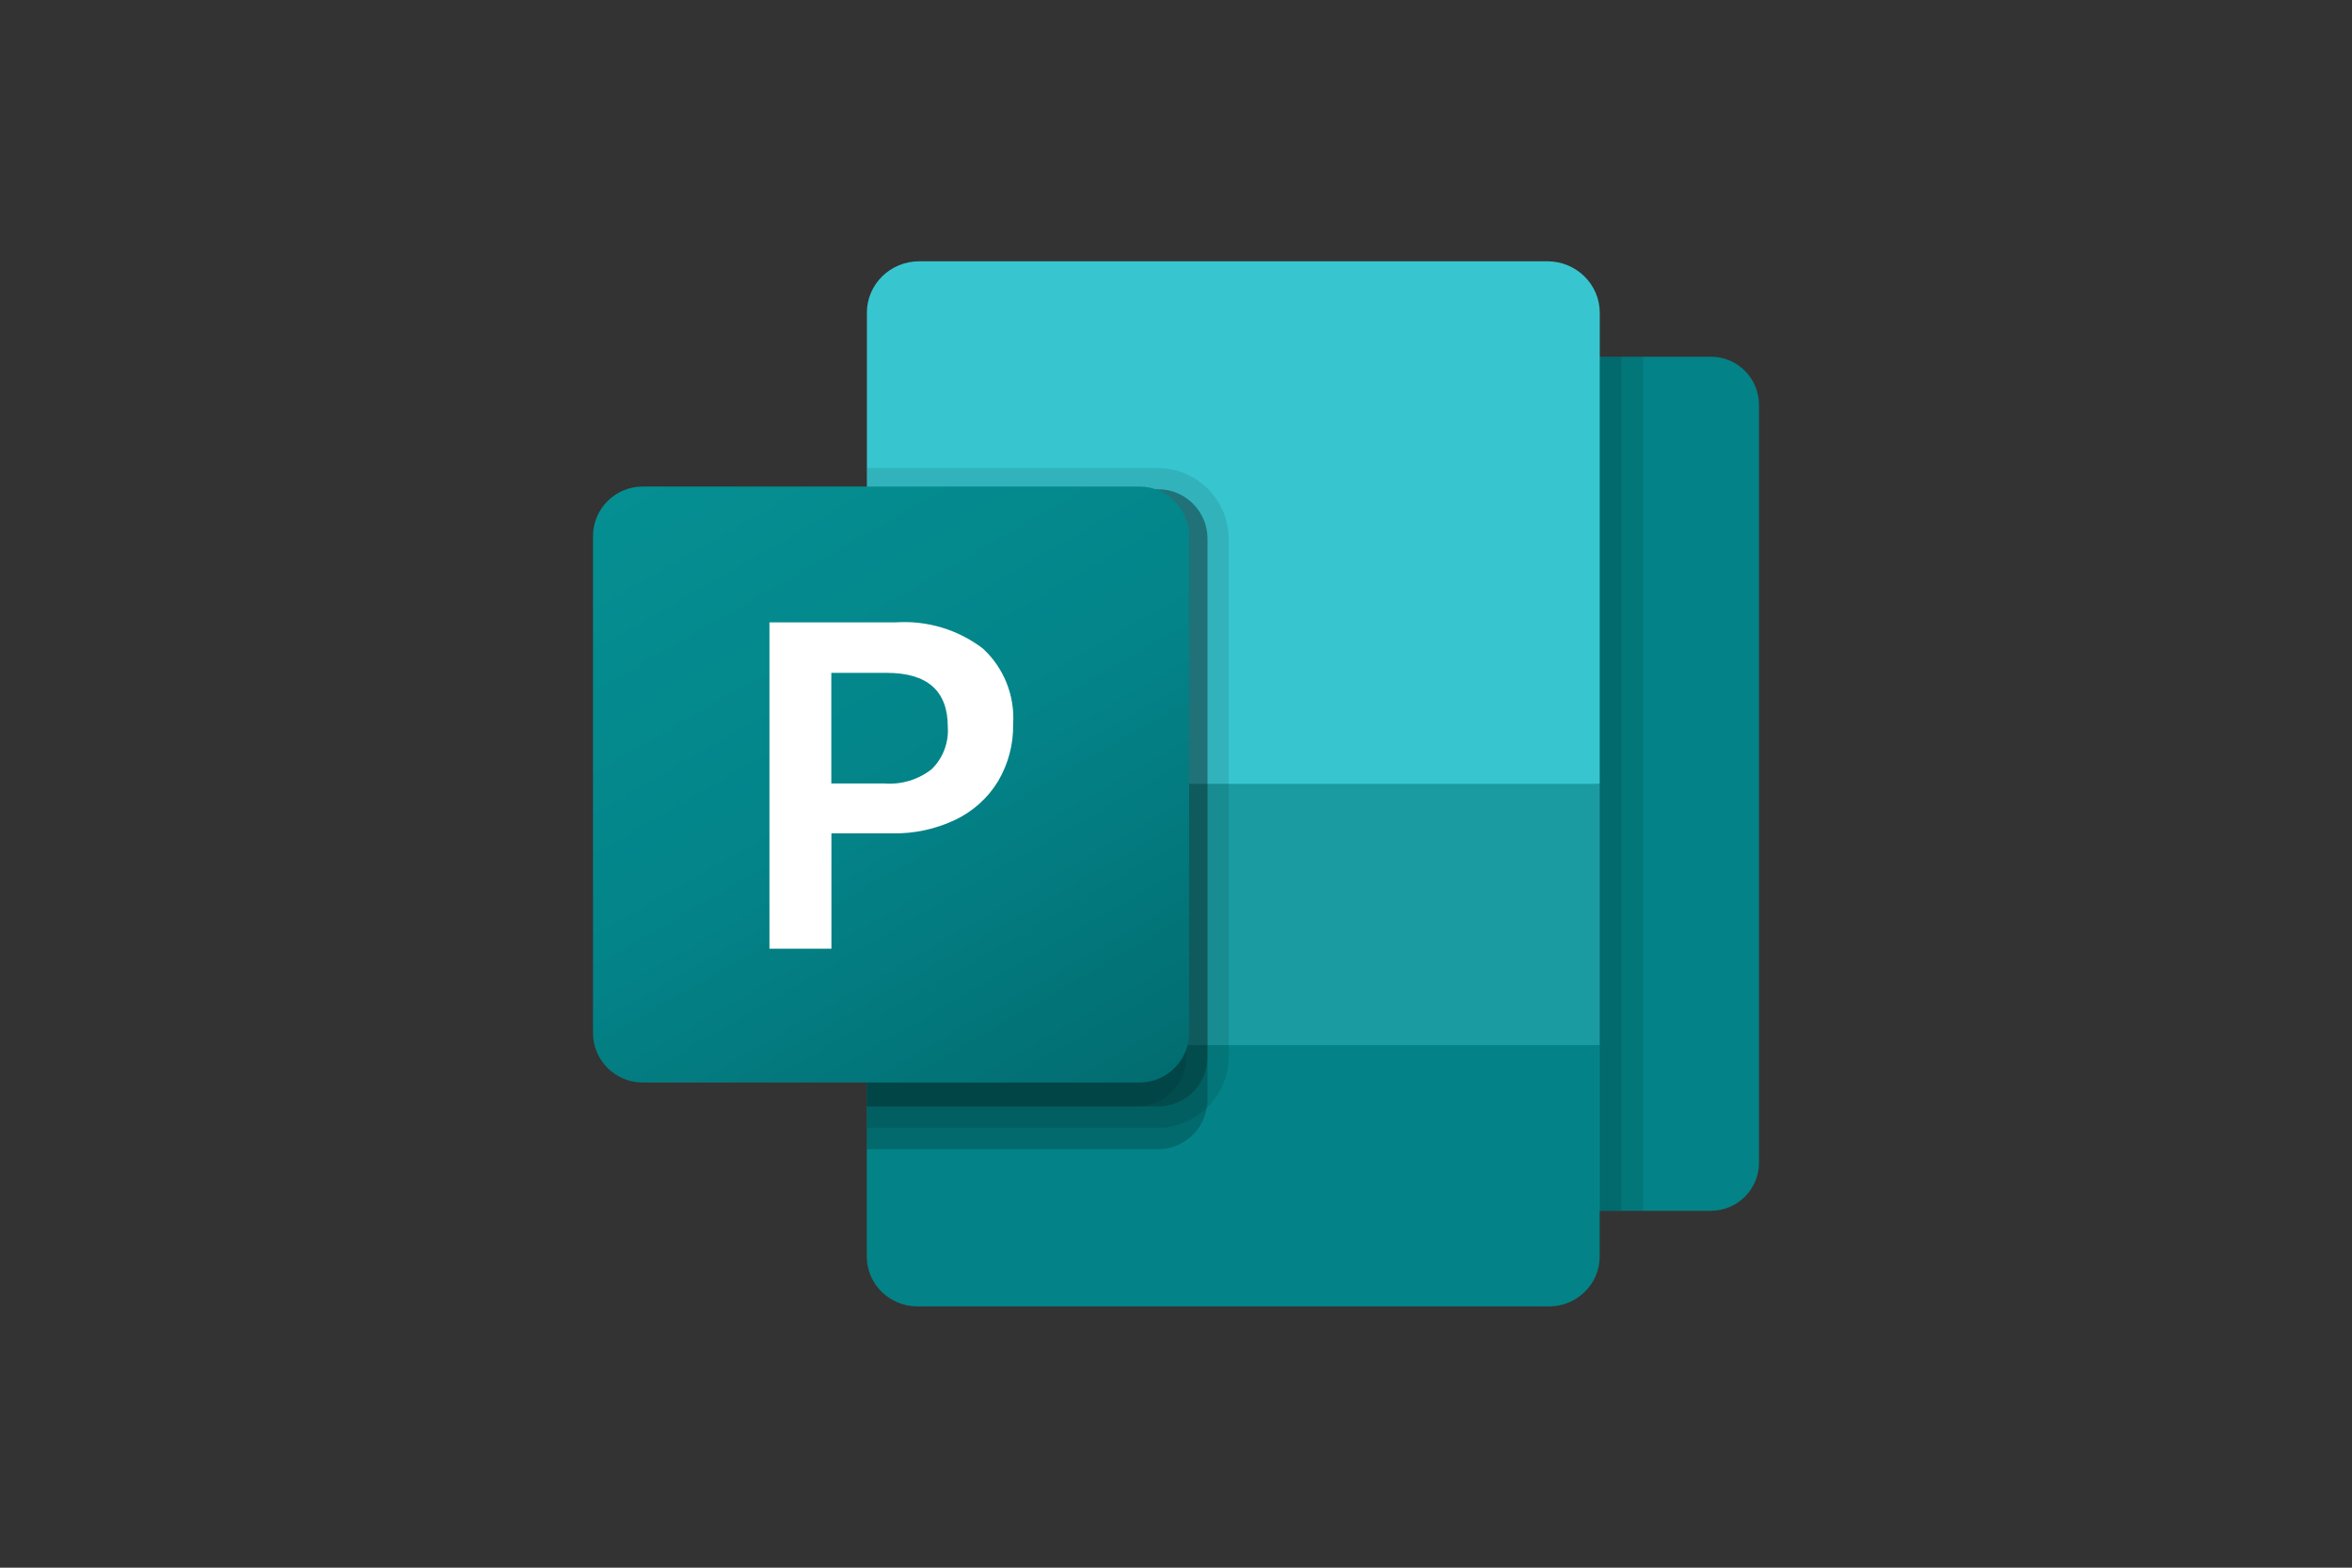 <?xml version="1.0" encoding="UTF-8"?>
<svg xmlns="http://www.w3.org/2000/svg" width="1200" height="800" viewBox="0 0 1200 800" fill="none">
  <rect x="0" y="0" width="1200" height="800" fill="#333333" stroke="none"/>
  <path d="M714.438 182.033H872.888C886.444 182.033 897.447 193.036 897.447 206.592V593.315C897.447 606.871 886.444 617.873 872.888 617.873H714.438C700.882 617.873 689.879 606.871 689.879 593.315V206.592C689.926 193.036 700.882 182.033 714.438 182.033Z" fill="#038387"></path>
  <path d="M790.297 666.667H468.152C453.853 666.667 442.247 655.292 442.247 641.272V533.333L646.193 488.904L816.156 533.333V641.272C816.156 655.292 804.55 666.667 790.297 666.667Z" fill="#038387"></path>
  <path d="M789.461 133.334H468.988C454.225 133.334 442.247 145.126 442.293 159.611V400.001L634.912 422.238L816.202 400.001V159.611C816.202 145.126 804.225 133.334 789.461 133.334Z" fill="#37C6D0"></path>
  <path d="M442.293 400H816.202V533.333H442.293V400Z" fill="#1A9BA1"></path>
  <path opacity="0.2" d="M616.063 275.024V561.097C616.11 562.536 615.924 564.021 615.645 565.461C613.603 577.578 603.064 586.491 590.761 586.445H442.293V249.676H590.761C604.735 249.629 616.063 260.957 616.063 274.885V275.024Z" fill="black"></path>
  <path opacity="0.1" d="M626.927 275.022V539.368C626.741 559.284 610.678 575.347 590.761 575.533H442.293V238.811H590.761C610.678 238.903 626.834 255.059 626.927 275.022Z" fill="black"></path>
  <path opacity="0.2" d="M616.063 275.024V539.37C616.11 553.344 604.782 564.671 590.854 564.671H442.293V249.676H590.761C604.735 249.629 616.063 260.957 616.063 274.885V275.024Z" fill="black"></path>
  <path opacity="0.1" d="M605.2 275.024V539.37C605.246 553.344 593.918 564.671 579.991 564.671H442.293V249.676H579.898C593.872 249.629 605.2 260.957 605.2 274.885V275.024Z" fill="black"></path>
  <path d="M327.902 248.283H581.337C595.358 248.283 606.685 259.611 606.685 273.631V527.067C606.685 541.087 595.358 552.415 581.337 552.415H327.902C313.881 552.415 302.553 541.087 302.553 527.067V273.631C302.553 259.657 313.881 248.283 327.902 248.283Z" fill="url(#paint0_linear_116_400)"></path>
  <path d="M457.01 317.595C472.981 316.527 488.765 321.263 501.486 330.966C512.21 340.854 517.874 355.06 516.899 369.638C517.085 379.805 514.438 389.787 509.285 398.561C504.132 407.103 496.565 413.928 487.605 418.245C477.437 423.12 466.295 425.534 455.014 425.255H424.188V484.123H392.572V317.595H457.01ZM424.141 399.814H451.393C460.074 400.464 468.663 397.818 475.441 392.433C481.151 386.769 484.123 378.923 483.566 370.891C483.566 352.554 473.166 343.361 452.368 343.361H424.141V399.814Z" fill="white"></path>
  <path opacity="0.2" d="M816.202 182.033H827.252V617.827H816.202V182.033Z" fill="black"></path>
  <path opacity="0.1" d="M827.251 182.033H838.301V617.827H827.251V182.033Z" fill="black"></path>
  <defs>
    <linearGradient id="paint0_linear_116_400" x1="355.391" y1="228.503" x2="553.833" y2="572.215" gradientUnits="userSpaceOnUse">
      <stop stop-color="#058F92"></stop>
      <stop offset="0.5" stop-color="#038489"></stop>
      <stop offset="1" stop-color="#026D71"></stop>
    </linearGradient>
  </defs>
</svg>
